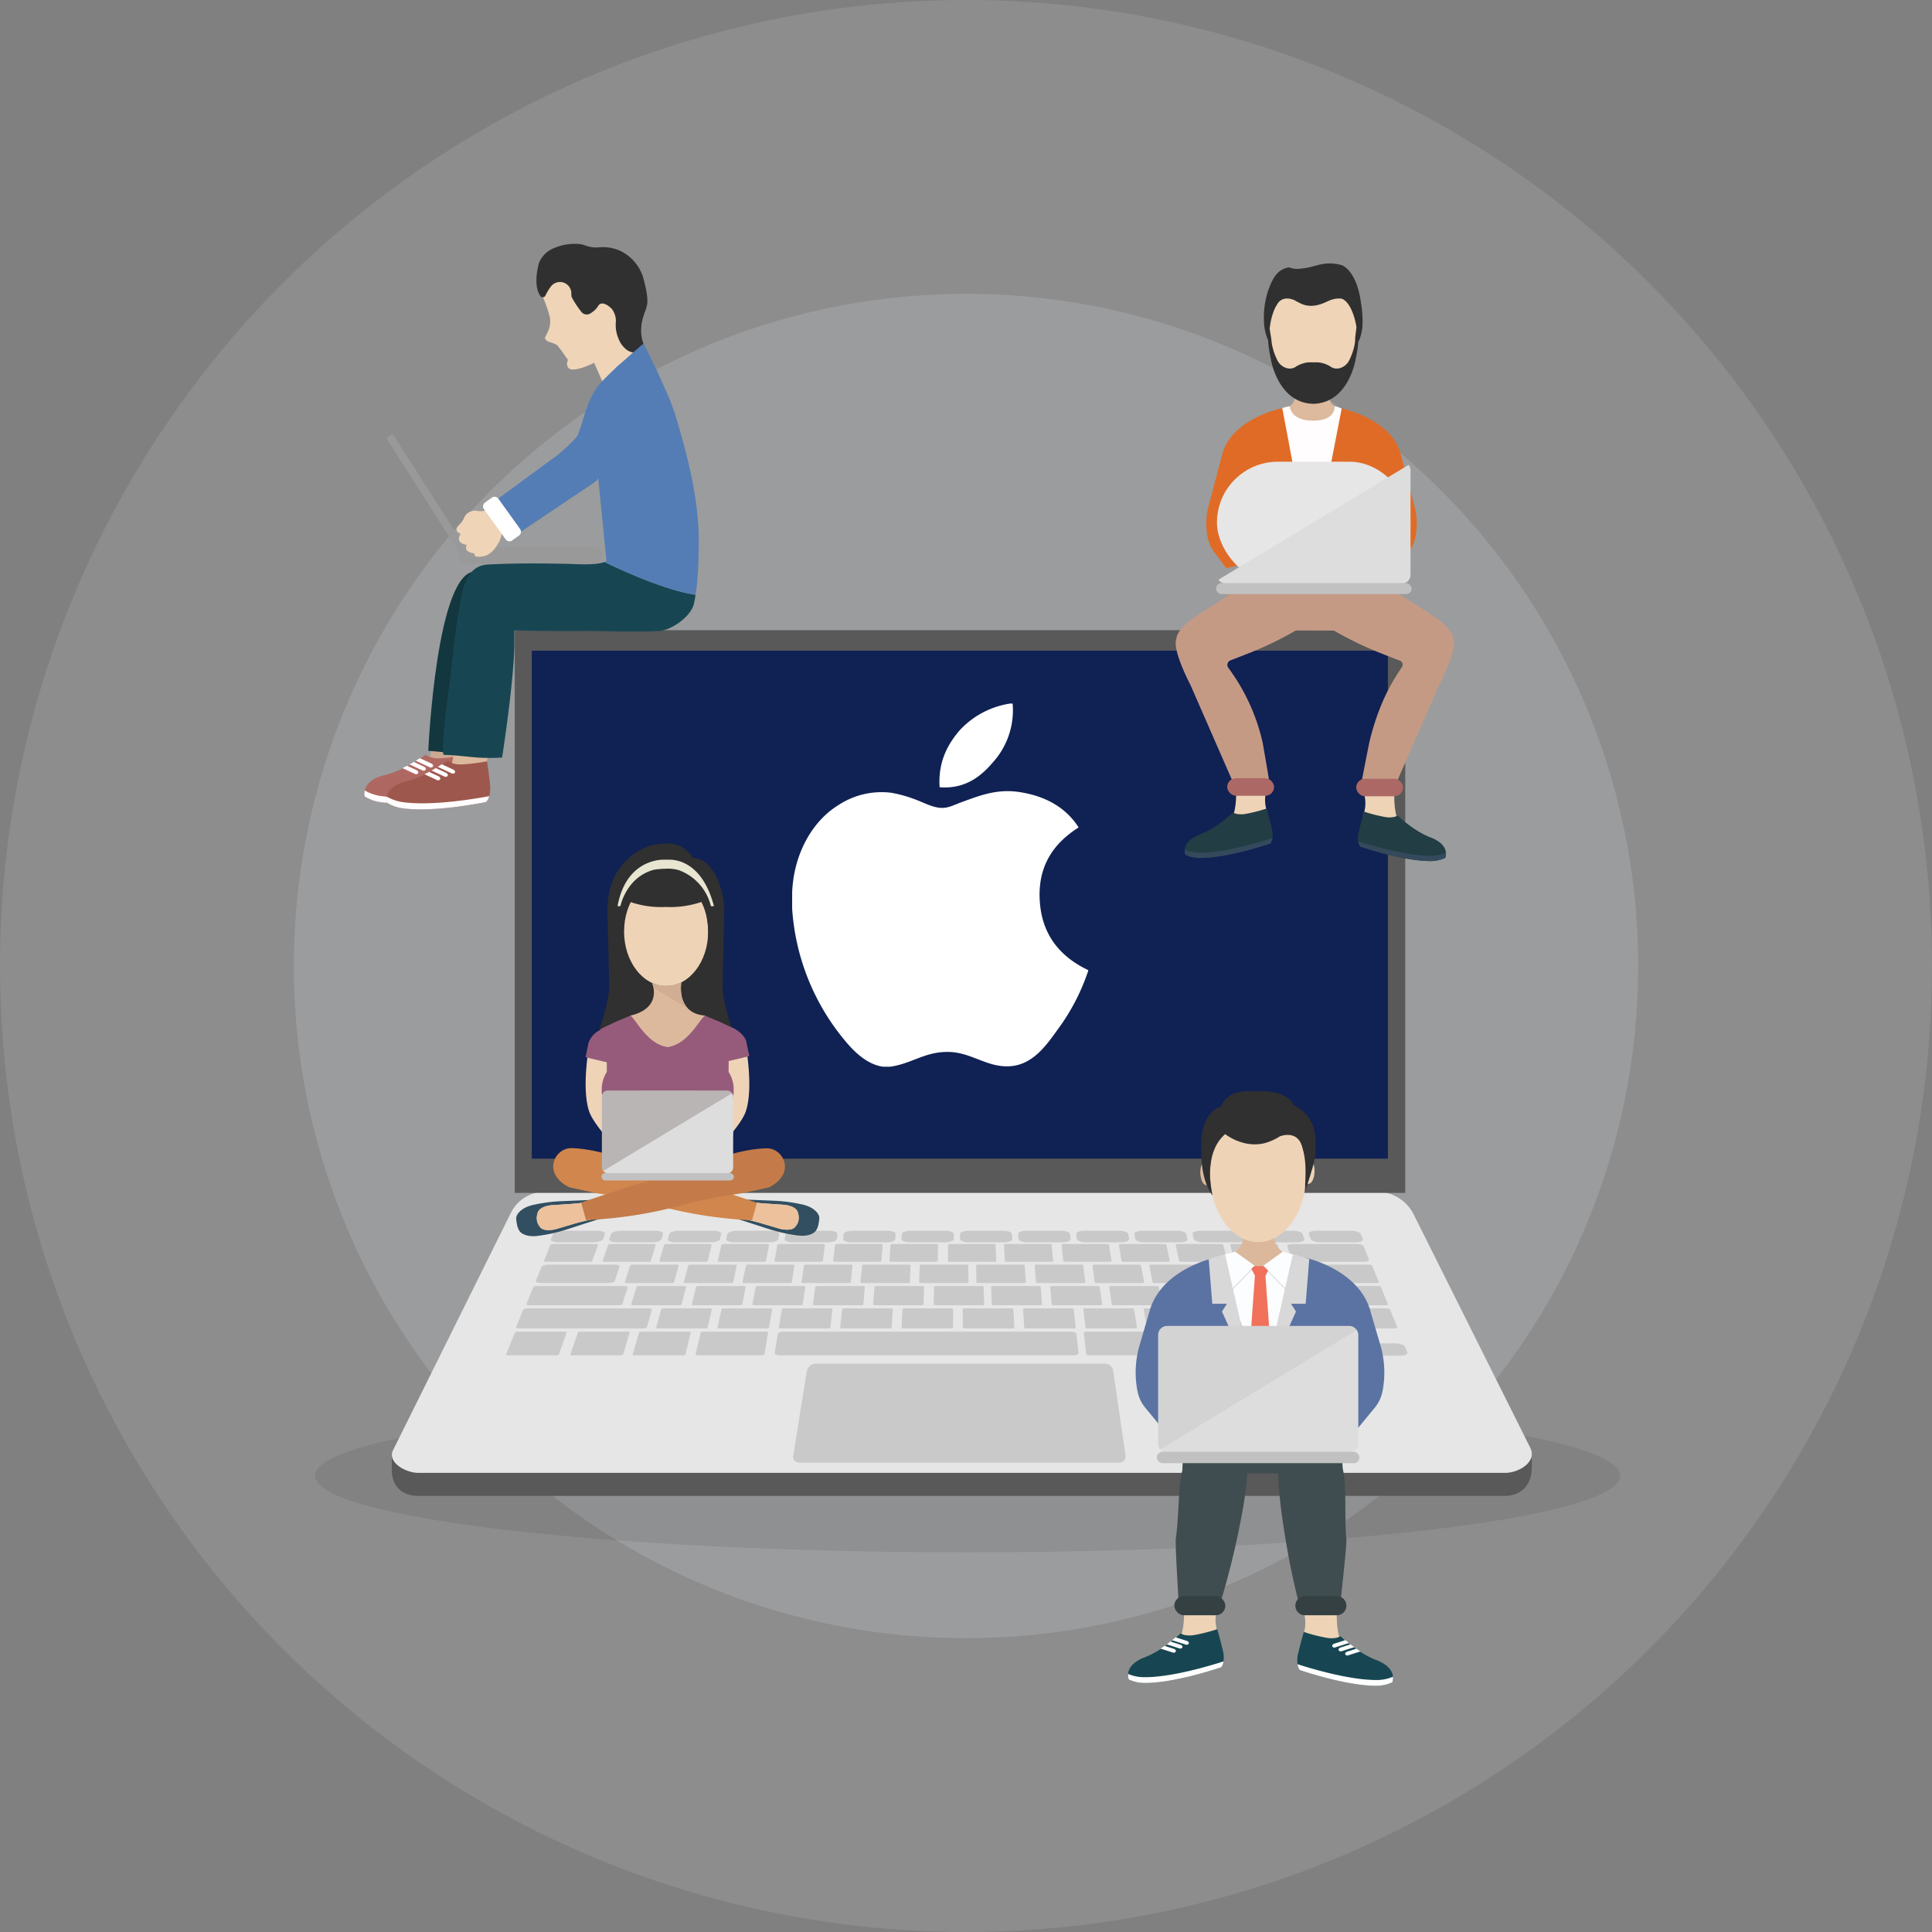 <svg xmlns="http://www.w3.org/2000/svg" width="539" height="539"><rect width="100%" height="100%" fill="#808080" stroke="none"/><defs><style>.cls-4{fill:#595959}.cls-5{fill:#e6e6e6}.cls-7{fill:#c9c9c9}.cls-8{fill:#efd4b7}.cls-9{fill:#303030}.cls-12{fill:#fffdfe}.cls-14{fill:#999}.cls-15{fill:#dbb89c}.cls-17{fill:#174652}.cls-18{fill:#547db5}.cls-19{fill:#fff}.cls-23{fill:#eed3b6}.cls-24{fill:#223d44}.cls-25{fill:#34495c}.cls-26{fill:#ab6865}.cls-27{fill:#ddd}.cls-28{fill:#c1c1c1}.cls-29{fill:#3f4d50}.cls-30{fill:#fcfdff}.cls-31{fill:#060606;opacity:.11}.cls-32{fill:#f1715b}.cls-34{fill:#d8d8d8}.cls-35{fill:#354042}.cls-38{fill:#324f61}.cls-39{fill:#ecc19c}.cls-40{fill:#eed3b7}.cls-41{fill:#dcb99d}</style></defs><g id="ILL_Win" transform="translate(-663.726 -864.252)"><circle id="Ellipse_1742" cx="187.529" cy="187.529" r="187.529" data-name="Ellipse 1742" transform="translate(745.698 946.223)" style="opacity:.204;fill:#d5d7db"/><circle id="Ellipse_1743" cx="269.5" cy="269.5" r="269.5" data-name="Ellipse 1743" transform="translate(663.726 864.252)" style="opacity:.152;fill:#d5d7db"/><g id="Layer_2" data-name="Layer 2" transform="translate(751.602 1254.551)"><ellipse id="Ellipse_1738" cx="182.062" cy="21.393" data-name="Ellipse 1738" rx="182.062" ry="21.393" style="opacity:.08"/></g><g id="Layer_3" data-name="Layer 3" transform="translate(765.392 932.251)"><path id="Path_30641" d="M1265.483 3579.677h-303.37c-3.369 0-6.926-1.7-7.287-6.646v-4.546l33.206-61.36a10.569 10.569 0 0 1 9.467-5.869h232.154c4.332 0 13.885 8.532 15.822 12.407l27.4 55.847v2.005c.062 5.817-3.698 8.162-7.392 8.162z" class="cls-4" data-name="Path 30641" transform="translate(-947.185 -3230.351)"/><path id="Path_30642" d="M1265.739 3518.762h-303.37c-3.369 0-8.914-2.954-6.831-6.586l32.751-65.967a10.569 10.569 0 0 1 9.467-5.869h232.154a11.435 11.435 0 0 1 10.229 6.323l32.42 64.874c2.272 4.137-3.125 7.225-6.82 7.225z" class="cls-5" data-name="Path 30642" transform="translate(-947.414 -3175.86)"/><path id="Rectangle_4934" d="M0 0h248.437v156.985H0z" class="cls-4" data-name="Rectangle 4934" transform="translate(41.944 107.814)"/><path id="Path_46582" d="M0 0h238.849v141.712H0z" data-name="Path 46582" transform="translate(46.693 113.536)" style="fill:#102154"/><path id="Path_30643" d="M2107.644 3922.682h-89.39a1.612 1.612 0 0 1-1.591-1.866l3.769-23.546a2.619 2.619 0 0 1 2.585-2.2h80.626a2.3 2.3 0 0 1 2.277 1.969l3.455 23.678a1.745 1.745 0 0 1-1.731 1.965z" class="cls-7" data-name="Path 30643" transform="translate(-1897.031 -3582.633)"/><g id="Group_2778" data-name="Group 2778" transform="translate(39.506 275.366)"><path id="Path_30644" d="M1387.382 3546.785h-9.7c-1.353 0-2.286-.4-2.086-.892l.591-1.452c.2-.485 1.441-.876 2.778-.876h9.587c1.337 0 2.282.392 2.11.876l-.515 1.452c-.174.492-1.412.892-2.765.892z" class="cls-7" data-name="Path 30644" transform="translate(-1363.068 -3543.565)"/><path id="Path_30645" d="M1542.115 3546.785h-9.7c-1.353 0-2.31-.4-2.138-.892l.506-1.452c.169-.485 1.389-.876 2.726-.876h9.587c1.337 0 2.3.392 2.161.876l-.43 1.452c-.145.492-1.36.892-2.712.892z" class="cls-7" data-name="Path 30645" transform="translate(-1501.443 -3543.565)"/><path id="Path_30646" d="M1696.838 3546.785h-9.7c-1.353 0-2.333-.4-2.191-.892l.42-1.452c.141-.485 1.338-.876 2.675-.876h9.587c1.337 0 2.328.392 2.213.876l-.344 1.452c-.116.492-1.307.892-2.66.892z" class="cls-7" data-name="Path 30646" transform="translate(-1639.809 -3543.565)"/><path id="Path_30647" d="M1851.552 3546.785h-9.7c-1.352 0-2.357-.4-2.243-.892l.335-1.452c.112-.485 1.286-.876 2.623-.876h9.587c1.337 0 2.351.392 2.265.876l-.259 1.452c-.088.492-1.26.892-2.608.892z" class="cls-7" data-name="Path 30647" transform="translate(-1778.165 -3543.565)"/><path id="Path_30648" d="M2006.255 3546.785h-9.7c-1.353 0-2.38-.4-2.3-.892l.25-1.452c.083-.485 1.235-.876 2.572-.876h9.587c1.337 0 2.374.392 2.316.876l-.173 1.452c-.055.492-1.199.892-2.552.892z" class="cls-7" data-name="Path 30648" transform="translate(-1916.511 -3543.565)"/><path id="Path_30649" d="M2160.949 3546.785h-9.7c-1.352 0-2.4-.4-2.348-.892l.164-1.452c.055-.485 1.183-.876 2.52-.876h9.586c1.337 0 2.4.392 2.368.876l-.088 1.452c-.028.492-1.151.892-2.502.892z" class="cls-7" data-name="Path 30649" transform="translate(-2054.849 -3543.565)"/><path id="Path_30650" d="M2315.635 3546.785h-9.7c-1.353 0-2.427-.4-2.4-.892l.079-1.452c.026-.485 1.132-.876 2.469-.876h9.587c1.337 0 2.42.392 2.419.876v1.452c-.004.492-1.101.892-2.454.892z" class="cls-7" data-name="Path 30650" transform="translate(-2193.177 -3543.565)"/><path id="Path_30651" d="M2470.253 3546.785h-9.7c-1.353 0-2.451-.4-2.453-.892l-.007-1.452c0-.485 1.079-.876 2.416-.876h9.587c1.337 0 2.443.392 2.471.876l.083 1.452c.03.492-1.044.892-2.397.892z" class="cls-7" data-name="Path 30651" transform="translate(-2331.438 -3543.565)"/><path id="Path_30652" d="M2624.195 3546.785h-9.7c-1.353 0-2.474-.4-2.506-.892l-.092-1.452c-.031-.485 1.028-.876 2.365-.876h9.587c1.337 0 2.466.392 2.522.876l.168 1.452c.061.492-.991.892-2.344.892z" class="cls-7" data-name="Path 30652" transform="translate(-2469.023 -3543.565)"/><path id="Path_30653" d="M2778.126 3546.785h-9.7c-1.352 0-2.5-.4-2.558-.892l-.177-1.452c-.059-.485.977-.876 2.314-.876h9.587c1.336 0 2.489.392 2.574.876l.254 1.452c.085.492-.941.892-2.294.892z" class="cls-7" data-name="Path 30653" transform="translate(-2606.596 -3543.565)"/><path id="Path_30654" d="M2932.048 3546.785h-9.7c-1.353 0-2.522-.4-2.611-.892l-.262-1.452c-.088-.485.925-.876 2.262-.876h9.586c1.337 0 2.513.392 2.626.876l.339 1.452c.112.492-.888.892-2.24.892z" class="cls-7" data-name="Path 30654" transform="translate(-2744.162 -3543.565)"/><path id="Path_30655" d="M3085.96 3546.785h-9.7c-1.353 0-2.545-.4-2.663-.892l-.349-1.452c-.117-.485.874-.876 2.21-.876h9.587c1.337 0 2.535.392 2.676.876l.425 1.452c.146.492-.833.892-2.186.892z" class="cls-7" data-name="Path 30655" transform="translate(-2881.716 -3543.565)"/><path id="Path_30656" d="M3239.864 3546.785h-9.7c-1.353 0-2.569-.4-2.715-.892l-.434-1.452c-.145-.485.822-.876 2.159-.876h9.587c1.337 0 2.559.392 2.729.876l.51 1.452c.173.492-.783.892-2.136.892z" class="cls-7" data-name="Path 30656" transform="translate(-3019.264 -3543.565)"/><path id="Path_30657" d="M3393.759 3546.785h-9.7c-1.353 0-2.592-.4-2.768-.892l-.52-1.452c-.173-.485.771-.876 2.107-.876h9.587c1.337 0 2.582.392 2.78.876l.6 1.452c.198.492-.734.892-2.086.892z" class="cls-7" data-name="Path 30657" transform="translate(-3156.8 -3543.565)"/><path id="Path_30658" d="M1370.045 3583.68h-12.377c-.308 0-.52-.093-.474-.208l1.835-4.528c.045-.111.327-.2.63-.2h12.161c.3 0 .516.09.476.2l-1.62 4.528c-.039.114-.323.208-.631.208z" class="cls-7" data-name="Path 30658" transform="translate(-1346.624 -3575.034)"/><path id="Path_30659" d="M1584.318 3638.249h-12.637c-.314 0-.539-.1-.5-.217l1.5-4.718c.037-.115.317-.209.626-.209h12.412c.309 0 .534.094.5.209l-1.281 4.718c-.023.12-.305.217-.62.217z" class="cls-7" data-name="Path 30659" transform="translate(-1538.048 -3623.663)"/><path id="Path_30660" d="M1601.513 3695.116h-12.907c-.322 0-.551-.1-.513-.226l1.507-4.92c.037-.12.323-.218.638-.218h12.673c.315 0 .546.1.515.218l-1.273 4.92c-.032.125-.319.226-.64.226z" class="cls-7" data-name="Path 30660" transform="translate(-1553.176 -3674.337)"/><path id="Path_30661" d="M1667.889 3754.43H1654.7c-.328 0-.565-.106-.53-.236l1.421-5.135c.035-.126.325-.228.647-.228h12.945c.322 0 .56.1.531.228l-1.176 5.135c-.03.13-.32.236-.649.236z" class="cls-7" data-name="Path 30661" transform="translate(-1612.286 -3727.185)"/><path id="Path_30662" d="M1271 3817.091h-13.442c-.357 0-.6-.117-.541-.263l2.471-6.1c.057-.139.386-.252.736-.252h13.155c.35 0 .593.113.543.252l-2.181 6.1c-.053.145-.385.263-.741.263z" class="cls-7" data-name="Path 30662" transform="translate(-1257.007 -3782.333)"/><path id="Path_30663" d="M1441.118 3817.091h-13.442c-.358 0-.606-.117-.556-.263l2.118-6.1c.048-.139.371-.252.721-.252h13.155c.35 0 .6.113.558.252l-1.827 6.1c-.045.145-.37.263-.727.263z" class="cls-7" data-name="Path 30663" transform="translate(-1409.176 -3782.333)"/><path id="Path_30664" d="M1606.1 3817.091h-13.442c-.357 0-.613-.117-.571-.263l1.775-6.1c.041-.139.357-.252.707-.252h13.155c.35 0 .606.113.572.252l-1.485 6.1c-.035.145-.354.263-.711.263z" class="cls-7" data-name="Path 30664" transform="translate(-1556.749 -3782.333)"/><path id="Path_30665" d="M1776.906 3817.091h-17.737c-.408 0-.708-.134-.668-.3l1.412-6.023c.037-.159.391-.288.791-.288h17.358c.4 0 .7.128.674.288l-1.038 6.023c-.03.165-.384.3-.792.3z" class="cls-7" data-name="Path 30665" transform="translate(-1705.614 -3782.333)"/><path id="Path_30666" d="M2804.728 3817.091h-17.737c-.408 0-.755-.134-.775-.3l-.711-6.023c-.019-.159.29-.288.689-.288h17.358c.4 0 .747.128.775.288l1.085 6.023c.03.165-.276.3-.684.3z" class="cls-7" data-name="Path 30666" transform="translate(-2624.323 -3782.333)"/><path id="Path_30667" d="M3009.9 3817.091h-13.252c-.355 0-.665-.117-.692-.261l-1.165-6.1c-.026-.138.234-.25.582-.25h12.969c.347 0 .656.112.688.25l1.451 6.1c.034.144-.227.261-.581.261z" class="cls-7" data-name="Path 30667" transform="translate(-2811.538 -3782.333)"/><path id="Path_30668" d="M2051.034 3817.091h-81.843c-.858 0-1.508-.282-1.451-.63l.877-5.375c.054-.335.78-.606 1.62-.606h80.095c.84 0 1.551.271 1.588.606l.6 5.375c.037.347-.627.63-1.486.63z" class="cls-7" data-name="Path 30668" transform="translate(-1892.79 -3782.333)"/><path id="Path_30669" d="M1830.207 3754.43h-13.189c-.328 0-.571-.106-.543-.236l1.13-5.135c.028-.126.311-.228.634-.228h12.945c.322 0 .566.1.545.228l-.885 5.135c-.024.13-.308.236-.637.236z" class="cls-7" data-name="Path 30669" transform="translate(-1757.476 -3727.185)"/><path id="Path_30670" d="M1992.524 3754.43h-13.189c-.328 0-.578-.106-.556-.236l.838-5.135c.021-.126.3-.228.621-.228h12.944c.323 0 .572.1.558.228l-.594 5.135c-.015.13-.294.236-.622.236z" class="cls-7" data-name="Path 30670" transform="translate(-1902.666 -3727.185)"/><path id="Path_30671" d="M2154.838 3754.43h-13.189c-.328 0-.583-.106-.569-.236l.547-5.135c.013-.126.286-.228.608-.228h12.945c.323 0 .578.1.571.228l-.3 5.135c-.012.13-.284.236-.613.236z" class="cls-7" data-name="Path 30671" transform="translate(-2047.853 -3727.185)"/><path id="Path_30672" d="M2317.148 3754.43h-13.189c-.328 0-.59-.106-.583-.236l.256-5.135c.006-.126.273-.228.6-.228h12.945c.323 0 .583.1.583.228l-.011 5.135c-.006.13-.272.236-.601.236z" class="cls-7" data-name="Path 30672" transform="translate(-2193.035 -3727.185)"/><path id="Path_30673" d="M2479.158 3754.43h-13.189c-.328 0-.6-.106-.6-.236l-.035-5.135c0-.126.26-.228.582-.228h12.945c.323 0 .589.1.6.228l.28 5.135c.006.13-.255.236-.583.236z" class="cls-7" data-name="Path 30673" transform="translate(-2337.918 -3727.185)"/><path id="Path_30674" d="M2638.993 3754.43H2625.8c-.328 0-.6-.106-.61-.236l-.326-5.135c-.008-.126.246-.228.569-.228h12.945c.323 0 .6.1.609.228l.571 5.135c.018.13-.237.236-.565.236z" class="cls-7" data-name="Path 30674" transform="translate(-2480.626 -3727.185)"/><path id="Path_30675" d="M2798.826 3754.43h-13.189c-.329 0-.607-.106-.623-.236l-.618-5.135c-.015-.126.234-.228.557-.228h12.947c.322 0 .6.1.622.228l.862 5.135c.016.13-.23.236-.558.236z" class="cls-7" data-name="Path 30675" transform="translate(-2623.33 -3727.185)"/><path id="Path_30676" d="M2958.656 3754.43h-13.189c-.329 0-.614-.106-.637-.236l-.909-5.135c-.022-.126.221-.228.543-.228h12.945c.323 0 .607.1.635.228l1.154 5.135c.03.13-.213.236-.542.236z" class="cls-7" data-name="Path 30676" transform="translate(-2766.034 -3727.185)"/><path id="Path_30677" d="M3176.066 3844.935h-10.279c-1.307 0-2.473-.431-2.6-.959l-.379-1.541c-.128-.522.815-.945 2.108-.945h10.165c1.292 0 2.464.422 2.618.945l.454 1.541c.153.524-.779.959-2.087.959z" class="cls-7" data-name="Path 30677" transform="translate(-2961.827 -3810.074)"/><path id="Path_30678" d="M3341.839 3844.935h-10.279c-1.307 0-2.5-.431-2.657-.959l-.467-1.541c-.158-.522.762-.945 2.054-.945h10.165c1.292 0 2.489.422 2.672.945l.542 1.541c.185.524-.723.959-2.03.959z" class="cls-7" data-name="Path 30678" transform="translate(-3109.986 -3810.074)"/><path id="Path_30679" d="M3330.767 3809.091h-10.151c-1.291 0-2.464-.42-2.62-.936l-.456-1.5c-.154-.509.756-.921 2.033-.921h10.039c1.277 0 2.456.412 2.635.921l.528 1.5c.181.516-.718.936-2.008.936z" class="cls-7" data-name="Path 30679" transform="translate(-3100.239 -3778.086)"/><path id="Path_30680" d="M3507.6 3844.935h-10.279c-1.307 0-2.521-.431-2.711-.959l-.555-1.541c-.187-.522.708-.945 2-.945h10.165c1.292 0 2.513.422 2.726.945l.629 1.541c.218.524-.665.959-1.975.959z" class="cls-7" data-name="Path 30680" transform="translate(-3258.136 -3810.074)"/><path id="Path_30681" d="M1761.832 3695.116h-12.907c-.322 0-.557-.1-.526-.226l1.225-4.92c.03-.12.31-.218.626-.218h12.672c.316 0 .552.1.528.218l-.991 4.92c-.025.125-.306.226-.627.226z" class="cls-7" data-name="Path 30681" transform="translate(-1696.579 -3674.337)"/><path id="Path_30682" d="M1922.148 3695.116h-12.907c-.322 0-.562-.1-.539-.226l.944-4.92c.023-.12.3-.218.613-.218h12.673c.315 0 .557.1.54.218l-.71 4.92c-.017.125-.293.226-.614.226z" class="cls-7" data-name="Path 30682" transform="translate(-1839.979 -3674.337)"/><path id="Path_30683" d="M2082.461 3695.116h-12.907c-.321 0-.568-.1-.552-.226l.662-4.92c.017-.12.286-.218.6-.218h12.673c.316 0 .563.1.553.218l-.428 4.92c-.01.125-.279.226-.601.226z" class="cls-7" data-name="Path 30683" transform="translate(-1983.376 -3674.337)"/><path id="Path_30684" d="M2241.792 3695.116h-12.907c-.321 0-.574-.1-.564-.226l.382-4.92c.01-.12.273-.218.589-.218h12.673c.316 0 .569.1.565.218l-.148 4.92c-.005.125-.268.226-.59.226z" class="cls-7" data-name="Path 30684" transform="translate(-2125.895 -3674.337)"/><path id="Path_30685" d="M2402.1 3695.116h-12.907c-.321 0-.58-.1-.577-.226l.1-4.92c0-.12.26-.218.576-.218h12.672c.316 0 .574.1.577.218l.134 4.92c.004.125-.253.226-.575.226z" class="cls-7" data-name="Path 30685" transform="translate(-2269.287 -3674.337)"/><path id="Path_30686" d="M2554.112 3695.116h-12.907c-.321 0-.585-.1-.59-.226l-.169-4.92c0-.12.248-.218.564-.218h12.673c.315 0 .579.1.589.218l.4 4.92c.014.125-.238.226-.56.226z" class="cls-7" data-name="Path 30686" transform="translate(-2405.107 -3674.337)"/><path id="Path_30687" d="M2710.579 3695.116h-12.907c-.321 0-.591-.1-.6-.226l-.448-4.92c-.011-.12.236-.218.551-.218h12.673c.315 0 .585.1.6.218l.682 4.92c.017.125-.23.226-.551.226z" class="cls-7" data-name="Path 30687" transform="translate(-2544.812 -3674.337)"/><path id="Path_30688" d="M2867.042 3695.116h-12.907c-.321 0-.6-.1-.615-.226l-.727-4.92c-.018-.12.224-.218.54-.218h12.673c.315 0 .59.1.614.218l.961 4.92c.019.125-.217.226-.539.226z" class="cls-7" data-name="Path 30688" transform="translate(-2684.515 -3674.337)"/><path id="Path_30689" d="M3022.539 3695.116h-12.907c-.322 0-.6-.1-.628-.226l-1-4.92c-.025-.12.211-.218.526-.218h12.67c.315 0 .6.1.626.218l1.238 4.92c.036.125-.203.226-.525.226z" class="cls-7" data-name="Path 30689" transform="translate(-2823.354 -3674.337)"/><path id="Path_30690" d="M3178.033 3695.116h-12.907c-.321 0-.608-.1-.641-.226l-1.281-4.92c-.031-.12.2-.218.515-.218h12.673c.316 0 .6.1.639.218l1.515 4.92c.038.125-.191.226-.513.226z" class="cls-7" data-name="Path 30690" transform="translate(-2962.191 -3674.337)"/><path id="Path_30691" d="M3116.922 3754.43h-13.189c-.328 0-.619-.106-.65-.236l-1.2-5.135c-.029-.126.208-.228.531-.228h12.945c.322 0 .612.1.647.228l1.442 5.135c.039.13-.198.236-.526.236z" class="cls-7" data-name="Path 30691" transform="translate(-2907.339 -3727.185)"/><path id="Path_30692" d="M3351.759 3695.116h-24.923c-.441 0-.843-.139-.9-.31l-1.516-4.755c-.053-.165.255-.3.689-.3h24.47c.433 0 .839.134.906.3l1.943 4.755c.072.171-.228.31-.669.31z" class="cls-7" data-name="Path 30692" transform="translate(-3106.406 -3674.337)"/><path id="Path_30693" d="M3296.8 3754.43h-34.152c-.52 0-.99-.167-1.049-.374l-1.408-4.865c-.058-.2.309-.361.82-.361h33.519c.51 0 .99.161 1.071.361l1.988 4.865c.087.206-.267.374-.789.374z" class="cls-7" data-name="Path 30693" transform="translate(-3048.95 -3727.185)"/><path id="Path_30694" d="M1336.791 3695.116H1311.6c-.444 0-.747-.139-.677-.311l1.926-4.752c.067-.166.475-.3.911-.3h24.733c.435 0 .746.135.694.3l-1.5 4.752c-.049.172-.453.311-.896.311z" class="cls-7" data-name="Path 30694" transform="translate(-1305.229 -3674.337)"/><path id="Path_30695" d="M1319.075 3754.43h-34.649c-.524 0-.88-.168-.8-.376l1.975-4.86c.081-.2.564-.363 1.078-.363h34.007c.514 0 .884.163.827.363l-1.387 4.86c-.055.207-.526.376-1.051.376z" class="cls-7" data-name="Path 30695" transform="translate(-1280.812 -3727.185)"/><path id="Path_30696" d="M1740.479 3638.249h-12.636c-.315 0-.544-.1-.513-.217l1.236-4.718c.031-.115.306-.209.615-.209h12.412c.309 0 .539.094.515.209l-1.012 4.718c-.027.12-.303.217-.617.217z" class="cls-7" data-name="Path 30696" transform="translate(-1677.73 -3623.663)"/><path id="Path_30697" d="M1895.677 3638.249h-12.636c-.315 0-.55-.1-.525-.217l.969-4.718c.024-.115.294-.209.6-.209h12.415c.309 0 .545.094.526.209l-.745 4.718c-.019.12-.289.217-.604.217z" class="cls-7" data-name="Path 30697" transform="translate(-1816.553 -3623.663)"/><path id="Path_30698" d="M2051.834 3638.249H2039.2c-.314 0-.555-.1-.537-.217l.7-4.718c.017-.115.282-.209.59-.209h12.412c.309 0 .55.094.538.209l-.476 4.718c-.013.12-.278.217-.593.217z" class="cls-7" data-name="Path 30698" transform="translate(-1956.233 -3623.663)"/><path id="Path_30699" d="M2207.99 3638.249h-12.636c-.315 0-.561-.1-.55-.217l.432-4.718c.01-.115.27-.209.579-.209h12.412c.309 0 .555.094.55.209l-.207 4.718c-.006.12-.27.217-.58.217z" class="cls-7" data-name="Path 30699" transform="translate(-2095.911 -3623.663)"/><path id="Path_30700" d="M2363.181 3638.249h-12.636c-.315 0-.567-.1-.562-.217l.165-4.718c0-.115.258-.209.567-.209h12.411c.31 0 .561.094.563.209l.06 4.718c.001.12-.249.217-.568.217z" class="cls-7" data-name="Path 30700" transform="translate(-2234.728 -3623.663)"/><path id="Path_30701" d="M2514.039 3638.249H2501.4c-.315 0-.572-.1-.574-.217l-.1-4.718c0-.115.246-.209.555-.209h12.419c.309 0 .566.094.574.209l.321 4.718c.005.12-.242.217-.556.217z" class="cls-7" data-name="Path 30701" transform="translate(-2369.58 -3623.663)"/><path id="Path_30702" d="M2669.17 3638.249h-12.637c-.314 0-.577-.1-.586-.217l-.366-4.718c-.009-.115.234-.209.543-.209h12.412c.309 0 .571.094.586.209l.591 4.718c.014.12-.229.217-.543.217z" class="cls-7" data-name="Path 30702" transform="translate(-2508.1 -3623.663)"/><path id="Path_30703" d="M2822.405 3638.249h-12.636c-.315 0-.583-.1-.6-.217l-.634-4.718c-.016-.115.223-.209.531-.209h12.412c.31 0 .577.094.6.209l.859 4.718c.021.12-.217.217-.532.217z" class="cls-7" data-name="Path 30703" transform="translate(-2644.926 -3623.663)"/><path id="Path_30704" d="M2973.117 3638.249h-12.637c-.315 0-.588-.1-.611-.217l-.9-4.718c-.022-.115.211-.209.52-.209h12.411c.309 0 .582.094.609.209l1.122 4.718c.032.12-.2.217-.514.217z" class="cls-7" data-name="Path 30704" transform="translate(-2779.497 -3623.663)"/><path id="Path_30705" d="M3130.133 3638.249H3117.5c-.314 0-.594-.1-.624-.217l-1.171-4.718c-.028-.115.2-.209.508-.209h12.411c.309 0 .588.094.622.209l1.4 4.718c.028.12-.199.217-.513.217z" class="cls-7" data-name="Path 30705" transform="translate(-2919.698 -3623.663)"/><path id="Path_30706" d="M3280.208 3638.249h-12.636c-.315 0-.6-.1-.635-.217l-1.434-4.718c-.035-.115.187-.209.5-.209h12.412c.309 0 .593.094.633.209l1.658 4.718c.038.12-.183.217-.498.217z" class="cls-7" data-name="Path 30706" transform="translate(-3053.701 -3623.663)"/><path id="Path_30707" d="M3434.7 3638.249h-12.636c-.315 0-.6-.1-.648-.217l-1.7-4.718c-.042-.115.175-.209.484-.209h12.412c.309 0 .6.094.645.209l1.928 4.718c.042.12-.173.217-.485.217z" class="cls-7" data-name="Path 30707" transform="translate(-3191.646 -3623.663)"/><path id="Path_30708" d="M1525.2 3583.68h-12.377c-.308 0-.526-.093-.486-.208l1.574-4.528c.038-.111.315-.2.618-.2h12.162c.3 0 .521.09.488.2l-1.358 4.528c-.035.114-.313.208-.621.208z" class="cls-7" data-name="Path 30708" transform="translate(-1485.408 -3575.034)"/><path id="Path_30709" d="M1675.652 3583.68h-12.377c-.308 0-.531-.093-.5-.208l1.32-4.528c.032-.111.3-.2.607-.2h12.161c.3 0 .527.09.5.2l-1.1 4.528c-.03.114-.303.208-.611.208z" class="cls-7" data-name="Path 30709" transform="translate(-1619.985 -3575.034)"/><path id="Path_30710" d="M1829.862 3583.68h-12.377c-.308 0-.536-.093-.51-.208l1.061-4.528c.026-.111.292-.2.6-.2h12.161c.3 0 .532.09.511.2l-.845 4.528c-.026.114-.293.208-.601.208z" class="cls-7" data-name="Path 30710" transform="translate(-1757.924 -3575.034)"/><path id="Path_30711" d="M1980.229 3583.68h-12.377c-.308 0-.541-.093-.521-.208l.806-4.528c.02-.111.281-.2.584-.2h12.161c.3 0 .537.09.522.2l-.591 4.528c-.013.114-.275.208-.584.208z" class="cls-7" data-name="Path 30711" transform="translate(-1892.426 -3575.034)"/><path id="Path_30712" d="M2135.3 3583.68h-12.38c-.308 0-.547-.093-.533-.208l.545-4.528c.014-.111.27-.2.573-.2h12.162c.3 0 .542.09.533.2l-.33 4.528c-.007.114-.264.208-.57.208z" class="cls-7" data-name="Path 30712" transform="translate(-2031.132 -3575.034)"/><path id="Path_30713" d="M2284.33 3583.68h-12.377c-.308 0-.552-.093-.545-.208l.294-4.528c.007-.111.258-.2.561-.2h12.162c.3 0 .547.09.545.2l-.078 4.528c-.002.114-.254.208-.562.208z" class="cls-7" data-name="Path 30713" transform="translate(-2164.438 -3575.034)"/><path id="Path_30714" d="M2439.159 3583.68h-12.377c-.308 0-.557-.093-.557-.208l.034-4.528c0-.111.247-.2.55-.2h12.162c.3 0 .552.09.556.2l.183 4.528c.004.114-.243.208-.551.208z" class="cls-7" data-name="Path 30714" transform="translate(-2302.93 -3575.034)"/><path id="Path_30715" d="M2587.729 3583.68h-12.377c-.308 0-.562-.093-.568-.208l-.22-4.528c0-.111.236-.2.539-.2h12.162c.3 0 .557.09.567.2l.436 4.528c.01.114-.231.208-.539.208z" class="cls-7" data-name="Path 30715" transform="translate(-2435.625 -3575.034)"/><path id="Path_30716" d="M2740.031 3583.68h-12.377c-.308 0-.568-.093-.58-.208l-.481-4.528c-.012-.111.225-.2.527-.2h12.161c.3 0 .563.09.579.2l.7 4.528c.014.114-.222.208-.529.208z" class="cls-7" data-name="Path 30716" transform="translate(-2571.623 -3575.034)"/><path id="Path_30717" d="M2892.021 3583.68h-12.377c-.308 0-.573-.093-.592-.208l-.741-4.528c-.018-.111.213-.2.516-.2h12.161c.3 0 .567.09.591.2l.956 4.528c.024.114-.206.208-.514.208z" class="cls-7" data-name="Path 30717" transform="translate(-2707.342 -3575.034)"/><path id="Path_30718" d="M3042.465 3583.68h-12.377c-.308 0-.579-.093-.6-.208l-1-4.528c-.025-.111.2-.2.5-.2h12.162c.3 0 .573.09.6.2l1.213 4.528c.037.114-.19.208-.498.208z" class="cls-7" data-name="Path 30718" transform="translate(-2841.68 -3575.034)"/><path id="Path_30719" d="M3187.038 3583.68h-12.377c-.308 0-.584-.093-.615-.208l-1.245-4.528c-.031-.111.19-.2.493-.2h12.162c.3 0 .577.09.613.2l1.461 4.528c.036.114-.184.208-.492.208z" class="cls-7" data-name="Path 30719" transform="translate(-2970.776 -3575.034)"/><path id="Path_30720" d="M3345.24 3583.68h-18.512c-.856 0-1.635-.258-1.741-.576l-1.261-3.8c-.1-.308.5-.558 1.338-.558h18.19c.841 0 1.625.25 1.751.558l1.551 3.8c.129.317-.456.576-1.316.576z" class="cls-7" data-name="Path 30720" transform="translate(-3105.778 -3575.034)"/><path id="Path_30721" d="M1356.006 3638.249h-18.9c-.874 0-1.474-.269-1.339-.6l1.606-3.961c.13-.322.932-.582 1.79-.582h18.564c.859 0 1.469.26 1.363.582l-1.3 3.961c-.112.331-.909.6-1.784.6z" class="cls-7" data-name="Path 30721" transform="translate(-1327.445 -3623.663)"/></g><path id="Path_30722" d="M1353.509 966.024a19.2 19.2 0 0 0 .907-1.925 6.155 6.155 0 0 0 .247-4.015 32.055 32.055 0 0 0-1.826-5.151 18.258 18.258 0 0 1 .662-8.189s9-11.208 19.712-2.5c0 0 10.414 8.183 2.337 20.963l-.9.907 5.184-.465 1.634 3.74-11.256 10.855-3.062-7.01s-6.025 3.071-7.229 1.355a1.715 1.715 0 0 1-.134-1.888s-.015-.2-.05-.515a6.705 6.705 0 0 1-.69-.849 29.071 29.071 0 0 0-2.257-3.041 5.987 5.987 0 0 0-1.853-.76c-.735-.217-1.802-.836-1.426-1.512z" class="cls-8" data-name="Path 30722" transform="translate(-1303.051 -940.017)"/><path id="Path_30723" d="M1339.924 946.734a.808.808 0 0 1-1.388.109c-.589-.843-1.92-3.316-.42-9.16a7.428 7.428 0 0 1 4.124-4.173 14.747 14.747 0 0 1 7.427-1.144 7.315 7.315 0 0 1 1.565.432 8.8 8.8 0 0 0 3.819.443 11.8 11.8 0 0 1 5.554.9 12.286 12.286 0 0 1 6.424 6.967s2.037 6.408 1.124 8.713a.6.6 0 0 0-.043.182c-.056.933-3.1 5.964-.279 11.322.092.176-.073.389-.236.5a4.24 4.24 0 0 1-4.945.042 6.987 6.987 0 0 1-2.353-3.228 9.375 9.375 0 0 1-.721-4.361 5.458 5.458 0 0 0-1.144-3.876.497.497 0 0 0-.038-.042c-.254-.258-2.765-2.726-3.877-.539a.559.559 0 0 1-.043.071 6.537 6.537 0 0 1-2.2 1.912 1.908 1.908 0 0 1-2.394-.66 26.818 26.818 0 0 1-2.651-4.08 8.205 8.205 0 0 1-.062-1.154 3.178 3.178 0 0 0-5.692-1.739 15.647 15.647 0 0 0-1.551 2.563z" class="cls-9" data-name="Path 30723" transform="translate(-1289.441 -932.252)"/><path id="Path_30724" d="M1044.349 2241.14s-.444 6.149-2.26 9.173l11.323.3s-1.335-3.545 1.048-8.19z" data-name="Path 30724" transform="translate(-1025.246 -2103.116)" style="fill:#cca992"/><path id="Path_30725" d="M901.321 2284.989a4.441 4.441 0 0 1-1.869-.811c-.372.271-.826.588-1.341.933a.509.509 0 0 1-.069.047 46.14 46.14 0 0 1-1.135.731c-.014.01-.027.014-.041.025-.153.1-.311.193-.476.294a.983.983 0 0 0-.1.061c-.351.212-.721.427-1.1.635l-.245.134c-.143.08-.293.158-.442.237-.109.06-.218.119-.333.177-.311.162-.631.329-.959.475-.156.084-.324.16-.485.236a26.471 26.471 0 0 1-4 1.506c-.242.071-.484.143-.737.2-4.851 1.187-5.589 3.715-5.614 5.052a3.137 3.137 0 0 0 .1.892 10.972 10.972 0 0 0 4.187 1.562c8.93 1.331 23.513-1.714 23.513-1.714s1.153-1.068 1.164-3.862v-.4c0-.189-.624-5.559-.934-7.1a47.917 47.917 0 0 1-6.514.841c-.3.024-.582.034-.833.035-.169 0-.332 0-.481-.008a4.989 4.989 0 0 1-.791-.089h-.024l-.092-.013a.053.053 0 0 0-.03-.011z" data-name="Path 30725" transform="translate(-882.367 -2141.616)" style="fill:#af6861"/><path id="Path_30726" d="M886.71 2379.189a12.131 12.131 0 0 1-4.249-1.522 4.1 4.1 0 0 0-.093.783 3.124 3.124 0 0 0 .1.892 11.07 11.07 0 0 0 4.2 1.565c8.927 1.327 23.513-1.718 23.513-1.718a3.842 3.842 0 0 0 .858-1.637c-3.792.717-16.216 2.848-24.329 1.637z" class="cls-12" data-name="Path 30726" transform="translate(-882.367 -2225.144)"/><path id="Path_30727" d="M1022.948 2295.542a.7.7 0 0 1-.943.188l-3.859-1.79c.407-.254.787-.5 1.135-.731l3.2 1.487c.388.182.603.558.467.846z" class="cls-12" data-name="Path 30727" transform="translate(-1003.828 -2149.695)"/><path id="Path_30728" d="M1006.32 2305.329a.692.692 0 0 1-.943.195l-3.559-1.659c.381-.208.752-.424 1.1-.635a.971.971 0 0 1 .1-.061l2.83 1.322c.399.181.608.557.472.838z" class="cls-12" data-name="Path 30728" transform="translate(-989.222 -2158.603)"/><path id="Path_30729" d="M987.421 2315.347a.691.691 0 0 1-.944.2l-3.435-1.6c.329-.146.648-.313.959-.475.116-.058.224-.117.333-.177l2.632 1.223c.388.173.596.548.455.829z" class="cls-12" data-name="Path 30729" transform="translate(-972.426 -2167.655)"/><path id="Path_30730" d="m1056.417 1849.767-5.058-.455s2.274-50.985 13.414-50.019c7.5.65.568 23.767.568 23.767z" data-name="Path 30730" transform="translate(-1033.539 -1707.851)" style="fill:#12373f"/><rect id="Rectangle_4936" width="40.256" height="4.75" class="cls-14" data-name="Rectangle 4936" rx="2.375" transform="rotate(180 33.214 44.628)"/><path id="Path_30731" d="m944.633 1438.152 20.878 32.741a.712.712 0 0 1-.218.983l-.612.39a.712.712 0 0 1-.983-.218l-20.878-32.741a.712.712 0 0 1 .218-.984l.612-.39a.712.712 0 0 1 .983.219z" class="cls-14" data-name="Path 30731" transform="translate(-936.345 -1384.51)"/><path id="Path_30732" d="M1102.563 2257.311s-.444 6.149-2.26 9.173l11.323.3s-1.335-3.546 1.048-8.19z" class="cls-15" data-name="Path 30732" transform="translate(-1077.322 -2117.582)"/><path id="Path_30733" d="M959.535 2301.16a4.442 4.442 0 0 1-1.87-.81c-.372.271-.826.588-1.34.933a.544.544 0 0 1-.069.047 46.14 46.14 0 0 1-1.135.731c-.014.01-.027.015-.041.025-.153.1-.311.193-.476.294a.951.951 0 0 0-.1.061c-.351.212-.721.428-1.1.636l-.245.134c-.143.08-.293.158-.442.237-.109.06-.218.119-.333.177-.312.162-.631.329-.96.475-.156.084-.324.16-.485.237a26.486 26.486 0 0 1-4 1.506c-.242.072-.484.142-.737.2-4.851 1.187-5.589 3.715-5.614 5.052a3.13 3.13 0 0 0 .1.892 10.971 10.971 0 0 0 4.187 1.563c8.93 1.331 23.513-1.714 23.513-1.714s1.153-1.068 1.164-3.862v-.4c0-.188-.624-5.559-.933-7.1a47.978 47.978 0 0 1-6.514.84c-.3.024-.582.034-.833.035-.169 0-.332 0-.482-.008a5.1 5.1 0 0 1-.79-.089h-.024l-.092-.014a.051.051 0 0 0-.03-.011z" data-name="Path 30733" transform="translate(-934.443 -2156.083)" style="fill:#9d574c"/><path id="Path_30734" d="M944.924 2395.36a12.127 12.127 0 0 1-4.249-1.521 4.1 4.1 0 0 0-.093.782 3.13 3.13 0 0 0 .1.892 11.073 11.073 0 0 0 4.2 1.565c8.927 1.327 23.513-1.718 23.513-1.718a3.843 3.843 0 0 0 .858-1.637c-3.792.716-16.216 2.844-24.329 1.637z" class="cls-12" data-name="Path 30734" transform="translate(-934.442 -2239.609)"/><path id="Path_30735" d="M1081.162 2311.712a.7.7 0 0 1-.943.188l-3.859-1.79c.407-.255.787-.5 1.134-.731l3.2 1.487c.389.182.606.558.468.846z" class="cls-12" data-name="Path 30735" transform="translate(-1055.903 -2164.16)"/><path id="Path_30736" d="M1064.533 2321.5a.693.693 0 0 1-.944.2l-3.559-1.659c.382-.208.752-.423 1.1-.635a1.029 1.029 0 0 1 .1-.061l2.83 1.322c.4.175.609.551.473.833z" class="cls-12" data-name="Path 30736" transform="translate(-1041.296 -2173.068)"/><path id="Path_30737" d="M1045.635 2331.517a.69.69 0 0 1-.944.2l-3.435-1.6c.329-.146.648-.313.959-.475.116-.058.224-.117.333-.177l2.632 1.223c.388.173.596.548.455.829z" class="cls-12" data-name="Path 30737" transform="translate(-1024.501 -2182.119)"/><path id="Path_30738" d="M1094.623 1786.911c.951-6.309 2.291-11.752 8.084-12.021 8.26-.383 13.294-.326 22.508-.17.911.015 7.4.512 9.839-.528 13.455 6.461 21.31 8.537 25.428 9.165a38.72 38.72 0 0 1-.481 2.531c-.784 3.446-6.119 7.343-9.726 7.556-6.143.363-13.936 0-20.032 0-7.154.032-16.061 0-20.327-.17v3.472c.015 9.619-3.241 31.01-3.415 32.007-7.8.426-9.762-.575-16.214-.746-1.038-.027.91-15.257 1.023-16.029 1.252-8.526 1.649-16.256 3.313-25.067z" class="cls-17" data-name="Path 30738" transform="translate(-1068.091 -1685.409)"/><path id="Path_30739" d="M1433.209 1208.04c.624-.757.624-.757 4.779-4.795 3.134-2.725 5.081-4.5 7.43-6.468 2.188 3.95 1.581 3.059 3.55 6.993 3.714 8.259 4.4 9.464 6.309 16.029 3.234 11.153 5.819 22.18 5.6 33.791-.048 2.494-.108 5.2-.3 7.9a61.706 61.706 0 0 1-.587 5.342c-4.118-.629-11.974-2.7-25.428-9.165a2.3 2.3 0 0 0 .563-.325l-2.813-28.221c-.842 1.062-1.944 2.326-3.107 3.643l-4.406-6.19c4.044-5.363 3.587-12.679 8.41-18.534z" class="cls-18" data-name="Path 30739" transform="translate(-1367.601 -1168.882)"/><g id="Group_2779" data-name="Group 2779" transform="translate(25.713 70.964)"><path id="Path_30740" d="m1217.187 1609.592-3.033 3.105-4.3-4.124 3.195-3.369z" class="cls-8" data-name="Path 30740" transform="translate(-1201.036 -1605.205)"/><path id="Path_30741" d="m1135.684 1630.885 3.665 4.664s-.662 4.37-1.632 5.393c0 0-1.595 3.234-4.329 3.519 0 0-2.507.487-2.2-.85 0 0-3.242-.238-2.115-2.408 0 0-3.494-.278-1.705-3.073 0 0-2.455-.738-.237-2.659a6.274 6.274 0 0 0 1.293-2.106 3.381 3.381 0 0 1 3.359-1.652 4.725 4.725 0 0 0 3.901-.828z" class="cls-8" data-name="Path 30741" transform="translate(-1126.202 -1628.177)"/></g><path id="Path_30742" d="m1211.629 1417.662 19.547-14.363s4.633-3.9 5.938-6.113c2.453-4.166 1.9-2.833 1.946-3.933l6.437 3.5c-.351 2.881-.759 5.976-.866 8.229-.2 4.194-4.268 6.727-4.268 6.727l-22.518 15.088z" class="cls-18" data-name="Path 30742" transform="translate(-1176.908 -1344.64)"/><path id="Path_30743" d="m1200.516 1602.215 6.064 8.451a1.309 1.309 0 0 1-.3 1.821l-1.91 1.37a1.308 1.308 0 0 1-1.821-.3l-6.064-8.451a1.309 1.309 0 0 1 .3-1.821l1.91-1.371a1.309 1.309 0 0 1 1.821.301z" class="cls-19" data-name="Path 30743" transform="translate(-1163.144 -1531.081)"/><path id="Path_30744" d="M3106.184 1829.391a4.13 4.13 0 0 0-.681-1.889l.041-.085-.186-.142a16.234 16.234 0 0 0-4.758-4.275 64.651 64.651 0 0 0-5.567-3.556c-3.746-2.668-12.362-7.6-12.362-7.6h-31.429s-7.436 4.929-11.181 7.6a64.632 64.632 0 0 0-5.561 3.556 16.233 16.233 0 0 0-4.754 4.277l-.185.142.041.085a4.122 4.122 0 0 0-.681 1.889c-1.177 3.115 3.946 12.808 3.946 12.808l13.518 30.913c8.2 1.246 8.791-1.854 8.791-1.854-.208-1.766-2.168-12.97-2.168-12.97a55.547 55.547 0 0 0-9.593-20.9 1.376 1.376 0 0 1 .64-2.082c1.6-.6 3.282-1.252 4.926-1.917a95.927 95.927 0 0 0 13.313-6.42l10.572.033c0 .044.043.07.134.08a96.844 96.844 0 0 0 13.126 6.308c1.723.7 3.486 1.377 5.155 2a1.206 1.206 0 0 1 .58 1.8c-2.031 3.06-6.226 9.089-9.074 20.9 0 0-2.277 11.253-2.484 13.018 0 0 .215 3.249 8.42 2l13.518-30.913s5.12-9.691 3.943-12.806z" data-name="Path 30744" transform="translate(-2802.406 -1719.092)" style="fill:#c59a85"/><path id="Path_30745" d="m3277.508 1339.291-6.341-2.341c-4.748-1.563-3.726-4.295-3.726-4.295h-9.84s1.022 2.732-3.726 4.295l-6.341 2.343 14.988 1.8z" data-name="Path 30745" transform="translate(-2998.123 -1290.432)" style="fill:#ddb99d"/><path id="Path_30746" d="M3307.606 1362.694h.032l2.774 14.319.02.1 2.243 11.582.788 18.734h4.87l1.121-18.038 2.37-12.234 2.774-14.337a7.081 7.081 0 0 0-2.135-.757s.536 3.869-5.545 4.024c-6.833.175-6.921-4.024-6.921-4.024a13.965 13.965 0 0 0-2.423.633h.032z" class="cls-12" data-name="Path 30746" transform="translate(-3051.833 -1316.737)"/><path id="Path_30747" d="m3168.006 1395.239-3.973-15.074c-2.549-10.177-16.533-12.947-16.533-12.947l-8.42 43.26-8.147-43.375s-14.257 2.885-16.806 13.062l-3.973 15.074a19.441 19.441 0 0 0-.163 7.305 10.957 10.957 0 0 0 2.07 4.9l3.232 4.3 6.839-1.495-4.146-7.074a17.635 17.635 0 0 1 .608-4.545l3.535-8.54 1.378 13.651.6 10.312h29.936l.605-10.312 1.378-13.651 3.535 8.54a17.631 17.631 0 0 1 .608 4.545l-4.146 7.074 6.839 1.495 3.232-4.3a10.957 10.957 0 0 0 2.07-4.9 19.45 19.45 0 0 0-.158-7.305z" data-name="Path 30747" transform="translate(-2874.857 -1321.247)" style="fill:#e06b26"/><ellipse id="Ellipse_1739" cx="12.403" cy="17.703" class="cls-8" data-name="Ellipse 1739" rx="12.403" ry="17.703" transform="translate(252.329 9.233)"/><path id="Path_30748" d="M3262.362 1002.369a24.222 24.222 0 0 1 .917-10.142c.848-2.419 1.994-5.333 4.359-6.323 2.932-1.227.894.77 7.009-.437 2.614-.516 5.045-1.827 9.276-.624 0 0 4.158 1.27 5.39 10.714 0 .014 0 .027.006.041a29.944 29.944 0 0 1 .353 6.562c-.034.61-.627 3.552-1.119 3.914-.76.559-.77-.109-.84-.141-.253-.114.331-3.579.293-3.855-.219-1.582-1.339-6.583-3.921-7.832-.015-.007-1.62-.545-4.279.748-5.132 2.495-7.538.3-8.2.114-.045-.013-.823-.47-.865-.49-.5-.243-3.448-1.458-4.915 1.256a.82.82 0 0 1-.052.085c-.195.275-1.5 2.153-1.98 6.432-.028.255.567 3.337.5 3.646 0 0-.755.375-.873-.109a16.519 16.519 0 0 1-1.059-3.559z" class="cls-9" data-name="Path 30748" transform="translate(-3011.249 -978.856)"/><path id="Path_30749" d="M3297.683 1187.781a16.534 16.534 0 0 1-1.165 4.457c-.157.351-.3.676-.438.977-.864 1.9-3.165 3.084-5 2.081a7.906 7.906 0 0 0-3.875-1.38l-1.223.015-1.223-.015a7.9 7.9 0 0 0-3.875 1.38c-1.831 1-4.132-.18-5-2.081-.136-.3-.281-.626-.438-.977a16.516 16.516 0 0 1-1.165-4.457h-.9a30.848 30.848 0 0 0 .663 4.829s1.746 12.211 11.427 12.867c0 0 .171.02.472.022h.063c.3 0 .472-.022.472-.022 9.68-.657 11.427-12.867 11.427-12.867a30.79 30.79 0 0 0 .663-4.829z" class="cls-9" data-name="Path 30749" transform="translate(-3021.257 -1160.835)"/><path id="Path_30750" d="M3532.577 2378.41s-.288 5.313.938 8.1l-9.727-.973a9.279 9.279 0 0 0-.007-7.126z" class="cls-23" data-name="Path 30750" transform="translate(-3245.241 -2225.911)"/><path id="Path_30751" d="M3180.593 2370.239s.288 5.313-.938 8.1l9.727-.974a9.278 9.278 0 0 1 .007-7.125z" class="cls-23" data-name="Path 30751" transform="translate(-2937.404 -2218.602)"/><path id="Path_30752" d="M3067.578 2428.118a3.829 3.829 0 0 1-1.689-.491c-.289.273-.643.594-1.046.945a.5.5 0 0 1-.054.048c-.272.235-.571.487-.892.75-.011.01-.022.015-.032.026-.12.1-.245.2-.375.3a.8.8 0 0 0-.081.064c-.278.219-.571.445-.875.664l-.2.141a14.57 14.57 0 0 1-.353.251c-.087.063-.173.125-.266.188-.25.172-.5.35-.77.511-.125.09-.26.172-.39.256a22.833 22.833 0 0 1-3.262 1.724c-.2.088-.4.175-.609.251-4.024 1.544-4.381 3.788-4.257 4.936a2.7 2.7 0 0 0 .179.753 9.474 9.474 0 0 0 3.754.882c7.791.169 19.945-4.023 19.945-4.023a4.637 4.637 0 0 0 .577-3.433 9.437 9.437 0 0 0-.048-.344c-.023-.161-1.138-4.691-1.571-5.98a41.262 41.262 0 0 1-5.485 1.427 9.885 9.885 0 0 1-.709.121c-.145.019-.285.032-.413.045a4.29 4.29 0 0 1-.687.01h-.1a.049.049 0 0 0-.027-.006z" class="cls-24" data-name="Path 30752" transform="translate(-2823.578 -2268.964)"/><path id="Path_30753" d="M3056.234 2508.91a10.462 10.462 0 0 1-3.8-.841 3.572 3.572 0 0 0 .005.68 2.709 2.709 0 0 0 .179.753 9.551 9.551 0 0 0 3.766.883c7.787.167 19.944-4.026 19.944-4.026a3.327 3.327 0 0 0 .557-1.5c-3.168 1.031-13.573 4.203-20.651 4.051z" class="cls-25" data-name="Path 30753" transform="translate(-2823.583 -2339.031)"/><path id="Path_30754" d="M3520.444 2436.288a3.832 3.832 0 0 0 1.689-.491c.289.273.643.593 1.046.945a.425.425 0 0 0 .055.048c.271.235.571.488.891.75.011.01.022.015.032.026.12.1.245.2.375.3a.817.817 0 0 1 .081.063c.277.219.571.445.875.664l.2.141c.114.084.233.168.353.251.087.063.173.125.266.188.249.172.5.35.77.511.125.089.26.172.39.255a22.884 22.884 0 0 0 3.262 1.724c.2.088.4.175.609.251 4.024 1.543 4.381 3.788 4.258 4.936a2.718 2.718 0 0 1-.179.753 9.472 9.472 0 0 1-3.755.882c-7.79.169-19.945-4.023-19.945-4.023a4.636 4.636 0 0 1-.577-3.433c.014-.113.028-.226.047-.344.024-.161 1.138-4.692 1.571-5.98a41.347 41.347 0 0 0 5.485 1.427c.259.054.495.092.71.121.144.019.284.032.413.046a4.322 4.322 0 0 0 .687.01h.1a.045.045 0 0 1 .026-.006z" class="cls-24" data-name="Path 30754" transform="translate(-3233.875 -2276.272)"/><path id="Path_30755" d="M3532.381 2517.08a10.461 10.461 0 0 0 3.8-.841 3.578 3.578 0 0 1-.005.681 2.711 2.711 0 0 1-.179.753 9.56 9.56 0 0 1-3.766.883c-7.788.166-19.945-4.026-19.945-4.026a3.316 3.316 0 0 1-.557-1.5c3.171 1.03 13.571 4.201 20.652 4.05z" class="cls-25" data-name="Path 30755" transform="translate(-3234.464 -2346.339)"/><rect id="Rectangle_4938" width="13.077" height="4.907" class="cls-26" data-name="Rectangle 4938" rx="2.454" transform="translate(240.701 149.103)"/><rect id="Rectangle_4939" width="13.077" height="4.907" class="cls-26" data-name="Rectangle 4939" rx="2.454" transform="rotate(180 144.888 77.077)"/><rect id="Rectangle_4940" width="53.992" height="33.975" class="cls-5" data-name="Rectangle 4940" rx="16.987" transform="translate(237.847 60.812)"/><g id="Group_2781" data-name="Group 2781" transform="translate(238.282 61.704)"><g id="Group_2780" data-name="Group 2780"><path id="Path_30756" d="M3142.01 1549.41a2.437 2.437 0 0 0 2.031 1.106h49.132a2.427 2.427 0 0 0 2.405-2.45v-29.114a2.4 2.4 0 0 0-.557-1.558z" class="cls-27" data-name="Path 30756" transform="translate(-3142.01 -1517.394)"/></g></g><rect id="Rectangle_4941" width="54.565" height="3.067" class="cls-28" data-name="Rectangle 4941" rx="1.533" transform="translate(237.588 94.684)"/><g id="_001-apple-logo" data-name="001-apple-logo" transform="translate(119.336 128.288)"><g id="Group_2551" data-name="Group 2551"><path id="Path_19453" d="M31.044 0h.721A21.693 21.693 0 0 1 26.3 16.348c-3.252 3.839-7.7 7.563-14.907 7-.479-7.048 2.253-11.986 5.562-15.848A24.018 24.018 0 0 1 31.044 0z" class="cls-19" data-name="Path 19453" transform="translate(29.746)"/><path id="Path_19454" d="M84.7 55.424v.2a58.942 58.942 0 0 1-8.434 16.26c-3.216 4.426-7.158 10.383-14.2 10.383-6.081 0-10.12-3.91-16.353-4.017-6.593-.107-10.218 3.27-16.246 4.119h-2.055c-4.426-.641-8-4.146-10.6-7.3A64 64 0 0 1 2.1 38.249v-4.534C2.571 22.674 7.936 13.7 15.067 9.346a21.892 21.892 0 0 1 14.7-3.4 36.975 36.975 0 0 1 7.2 2.064c2.1.805 4.715 2.233 7.2 2.158 1.682-.049 3.354-.925 5.049-1.544 4.965-1.793 9.831-3.848 16.246-2.883 7.708 1.159 13.18 4.588 16.561 9.873C75.5 19.765 70.345 26.019 71.226 36.7c.783 9.7 6.424 15.379 13.474 18.724z" class="cls-19" data-name="Path 19454" transform="translate(-2.104 18.938)"/></g></g></g><g id="Layer_5" data-name="Layer 5" transform="translate(807.729 1099.59)"><g id="Group_2798" data-name="Group 2798" transform="translate(170.694 69.077)"><path id="Path_30793" d="M3091.04 4131.883s-4.237-2.664-5.861-2.664h-32.809c-1.624 0-5.861 2.664-5.861 2.664 0 1.624-.557 3.241 1.067 3.241h42.4c1.624 0 1.064-1.618 1.064-3.241z" class="cls-29" data-name="Path 30793" transform="translate(-3031.247 -4028.51)"/><path id="Path_30794" d="m3160.5 3571.816-5.036-4.312c-4.2-1.949-4.113-4.982-4.113-4.982h-8.712s.124 3.006-4.081 4.956l-3.524 4.324 12.2-.182z" class="cls-15" data-name="Path 30794" transform="translate(-3110.522 -3521.573)"/><path id="Path_30795" d="M3373.875 4543.735s-.313 5.784 1.021 8.818l-10.589-1.061a10.1 10.1 0 0 0-.008-7.757z" class="cls-23" data-name="Path 30795" transform="translate(-3315.609 -4399.315)"/><path id="Path_30796" d="M3042.109 4536.323s.313 5.784-1.021 8.818l10.589-1.061a10.1 10.1 0 0 1 .008-7.757z" class="cls-23" data-name="Path 30796" transform="translate(-3026.48 -4392.686)"/><path id="Path_30797" d="M2919.075 4599.333a4.17 4.17 0 0 1-1.839-.535c-.315.3-.7.646-1.139 1.029a.551.551 0 0 1-.059.052c-.3.257-.622.531-.971.816-.012.012-.024.017-.036.029-.131.109-.267.216-.408.33a1.057 1.057 0 0 0-.089.069c-.3.239-.621.484-.952.723l-.213.153a14.49 14.49 0 0 1-.384.273 7.736 7.736 0 0 1-.29.205c-.271.188-.549.381-.838.556-.136.1-.283.187-.425.278a24.891 24.891 0 0 1-3.551 1.877c-.217.095-.435.189-.663.273-4.381 1.68-4.77 4.124-4.635 5.373a2.933 2.933 0 0 0 .2.82 10.313 10.313 0 0 0 4.087.96c8.481.184 21.713-4.38 21.713-4.38s.948-1.131.628-3.737c-.016-.123-.031-.246-.051-.375-.027-.175-1.24-5.106-1.711-6.51a44.973 44.973 0 0 1-5.972 1.555c-.281.058-.538.1-.772.131-.157.021-.31.036-.45.05a4.81 4.81 0 0 1-.747.011h-.111a.048.048 0 0 0-.029-.007z" class="cls-17" data-name="Path 30797" transform="translate(-2902.564 -4447.511)"/><path id="Path_30798" d="M2906.726 4687.287a11.4 11.4 0 0 1-4.14-.916 3.859 3.859 0 0 0 .006.741 2.932 2.932 0 0 0 .2.82 10.41 10.41 0 0 0 4.1.962c8.478.181 21.712-4.383 21.712-4.383a3.615 3.615 0 0 0 .606-1.628c-3.45 1.117-14.779 4.568-22.484 4.404z" class="cls-19" data-name="Path 30798" transform="translate(-2902.57 -4523.79)"/><path id="Path_30799" d="M3023.812 4620.838a.655.655 0 0 1-.857.287l-3.809-1.211a42.3 42.3 0 0 0 .971-.816l3.16 1.008c.383.123.623.448.535.732z" class="cls-19" data-name="Path 30799" transform="translate(-3006.852 -4466.731)"/><path id="Path_30800" d="M3009.437 4631.856a.649.649 0 0 1-.856.293l-3.513-1.125c.331-.239.65-.483.952-.723a.93.93 0 0 1 .088-.069l2.794.9c.388.122.627.447.535.724z" class="cls-19" data-name="Path 30800" transform="translate(-2994.258 -4476.692)"/><path id="Path_30801" d="M2992.963 4643.343a.65.65 0 0 1-.857.294l-3.391-1.088c.289-.176.567-.37.838-.557.1-.068.2-.136.29-.205l2.6.83c.379.123.619.448.52.726z" class="cls-19" data-name="Path 30801" transform="translate(-2979.63 -4487.028)"/><path id="Path_30802" d="M3360.666 4606.742a4.159 4.159 0 0 0 1.838-.534c.315.3.7.645 1.139 1.028a.442.442 0 0 0 .059.052c.3.256.622.531.971.816.012.011.024.017.035.028.131.108.267.217.409.331a.767.767 0 0 1 .088.069c.3.239.621.484.953.722l.212.154c.125.09.254.182.385.272a5.5 5.5 0 0 0 .29.2c.271.188.549.381.838.556.135.1.283.188.424.278a24.923 24.923 0 0 0 3.551 1.877c.217.1.435.189.663.274 4.381 1.68 4.77 4.123 4.635 5.373a2.965 2.965 0 0 1-.2.821 10.321 10.321 0 0 1-4.087.96c-8.481.184-21.713-4.38-21.713-4.38s-.948-1.131-.628-3.737c.015-.124.031-.246.052-.375.026-.175 1.24-5.107 1.711-6.509a45.142 45.142 0 0 0 5.971 1.554c.281.058.538.1.772.131.157.021.31.035.45.05a4.863 4.863 0 0 0 .747.011h.11a.052.052 0 0 1 .029-.006z" class="cls-17" data-name="Path 30802" transform="translate(-3303.234 -4454.141)"/><path id="Path_30803" d="M3373.662 4694.7a11.384 11.384 0 0 0 4.14-.915 3.922 3.922 0 0 1-.006.741 2.936 2.936 0 0 1-.2.82 10.4 10.4 0 0 1-4.1.961c-8.478.181-21.712-4.383-21.712-4.383a3.615 3.615 0 0 1-.606-1.627c3.451 1.112 14.779 4.565 22.484 4.403z" class="cls-19" data-name="Path 30803" transform="translate(-3303.876 -4530.419)"/><path id="Path_30804" d="M3442.77 4628.249a.655.655 0 0 0 .856.288l3.809-1.212c-.349-.286-.675-.56-.971-.816l-3.159 1.007c-.383.124-.628.449-.535.733z" class="cls-19" data-name="Path 30804" transform="translate(-3385.787 -4473.36)"/><path id="Path_30805" d="M3459.652 4639.269a.651.651 0 0 0 .856.293l3.513-1.126c-.331-.238-.65-.483-.952-.722a.932.932 0 0 0-.089-.069l-2.794.9c-.386.12-.627.446-.534.724z" class="cls-19" data-name="Path 30805" transform="translate(-3400.888 -4483.323)"/><path id="Path_30806" d="M3477.136 4650.754a.649.649 0 0 0 .857.293l3.392-1.088c-.289-.175-.567-.369-.838-.557-.1-.068-.2-.135-.289-.2l-2.6.829c-.382.12-.62.445-.522.723z" class="cls-19" data-name="Path 30806" transform="translate(-3416.527 -4493.658)"/><path id="Path_30807" d="m3155.886 3640.147-11.782 33.209-11.771-33.176 11.787-.427z" class="cls-30" data-name="Path 30807" transform="translate(-3108.103 -3590.66)"/><path id="Path_30808" d="m3260.615 3607.26 7.148 7.3 2.578-10.351-3.632-.859z" class="cls-31" data-name="Path 30808" transform="translate(-3222.858 -3558.099)"/><g id="Group_2795" data-name="Group 2795" transform="translate(32.291 48.829)"><g id="Group_2794" data-name="Group 2794"><g id="Group_2792" data-name="Group 2792" transform="translate(2.065)"><path id="Path_30809" d="M3232.357 3639.93a.727.727 0 0 1-.584.207h-1.752a.726.726 0 0 1-.584-.207l-1-1.949c-.2-.379.072-.734.625-.734h3.676c.554 0 .82.355.625.734z" class="cls-32" data-name="Path 30809" transform="translate(-3228.37 -3637.247)"/></g><g id="Group_2793" data-name="Group 2793" transform="translate(0 2.643)"><path id="Path_30810" d="M3217.958 3705.356h-9.174l2.119-29.223 1-13.825h2.93l1.037 14.3z" class="cls-32" data-name="Path 30810" transform="translate(-3208.784 -3662.308)"/></g></g></g><path id="Path_30811" d="m2991.127 3639.041-2.668-9.083c-3.048-12.167-18.429-15.341-18.429-15.341l-3.375 6.21-9.119 29.148-9.119-29.148-3.375-6.21s-15.381 3.174-18.429 15.341l-2.668 9.083a27.093 27.093 0 0 0-.631 12.6l.025.134a10.394 10.394 0 0 0 2.2 4.726l5.544 6.732 5.711-4.764-4.8-6.714a21.094 21.094 0 0 1 .727-5.433l6.83-8.9-.685 20.788-1.924 8.681s-.268 2.281 1.43 2.823l19.134.23h.07l19.134-.23c1.7-.542 1.43-2.823 1.43-2.823l-1.924-8.681-.686-20.788 6.831 8.9a21.106 21.106 0 0 1 .727 5.433l-4.8 6.714 5.711 4.764 5.544-6.732a10.394 10.394 0 0 0 2.2-4.726l.025-.134a27.086 27.086 0 0 0-.641-12.6z" data-name="Path 30811" transform="translate(-2920.714 -3568.174)" style="fill:#5b73a2"/><path id="Path_30812" d="m3260.615 3602.773 7.148 7.3 2.662-9.98-4.394-1.23z" class="cls-30" data-name="Path 30812" transform="translate(-3222.858 -3554.084)"/><path id="Path_30813" d="M3272.285 3620.1h-4.091l1.387 2.166-9.119 20.285 7.4-32.553.854-3.645s3.406.812 4.57 1.287z" class="cls-34" data-name="Path 30813" transform="translate(-3222.721 -3560.786)"/><path id="Path_30814" d="m3154.988 3607.26-7.147 7.3-2.578-10.351 3.633-.859z" class="cls-31" data-name="Path 30814" transform="translate(-3119.67 -3558.099)"/><path id="Path_30815" d="m3154.272 3602.773-7.148 7.3-2.662-9.98 4.394-1.23z" class="cls-30" data-name="Path 30815" transform="translate(-3118.953 -3554.084)"/><path id="Path_30816" d="M3117.039 3620.1h4.091l-1.387 2.166 9.119 20.285-7.4-32.553-.854-3.645s-3.406.812-4.57 1.287z" class="cls-34" data-name="Path 30816" transform="translate(-3093.527 -3560.786)"/><path id="Path_30817" d="m3041.26 4141.235-11.7-1.287s-.944-15.181-.711-16.736c.87-5.838.643-15.472 1.975-19.511s6.291-5.538 6.291-5.538 6.208-4.212 9.786-1.754c.993.683 4.724 2.447-1.912 30.97a221.933 221.933 0 0 1-3.729 13.856z" class="cls-29" data-name="Path 30817" transform="translate(-3015.496 -3998.473)"/><path id="Path_30818" d="m3305.765 4139.25 11.757-.858s1.711-15.131 1.558-16.694c-.574-5.864.141-15.48-.985-19.565s-6.005-5.764-6.005-5.764-5.989-4.435-9.688-2.11c-1.027.645-4.843 2.271.343 31.011a214.495 214.495 0 0 0 3.02 13.98z" class="cls-29" data-name="Path 30818" transform="translate(-3258.166 -3996.634)"/><rect id="Rectangle_4945" width="14.237" height="5.342" class="cls-35" data-name="Rectangle 4945" rx="2.671" transform="translate(12.919 140.878)"/><path id="Rectangle_4946" d="M2.671 0h8.895a2.671 2.671 0 0 1 2.671 2.671 2.671 2.671 0 0 1-2.671 2.671H2.671A2.671 2.671 0 0 1 0 2.671 2.671 2.671 0 0 1 2.671 0z" class="cls-35" data-name="Rectangle 4946" transform="rotate(180 30.462 73.11)"/><path id="Path_30819" d="M3096.879 3360.7c.066 1.912-.325 3.577-1.312 3.612s-1.7-1.492-1.769-3.4.692-3.489 1.68-3.523 1.336 1.401 1.401 3.311z" class="cls-15" data-name="Path 30819" transform="translate(-3073.629 -3338.068)"/><path id="Path_30820" d="M3366.842 3357.059c-.066 1.911.324 3.577 1.312 3.612s1.7-1.492 1.769-3.4-.692-3.489-1.68-3.523-1.335 1.399-1.401 3.311z" data-name="Path 30820" transform="translate(-3317.877 -3334.809)" style="fill:#edd2b6"/><ellipse id="Ellipse_1740" cx="13.422" cy="19.064" class="cls-23" data-name="Ellipse 1740" rx="13.422" ry="19.064" transform="translate(22.902 3.984)"/><path id="Path_30821" d="M3099.641 3203.343s-3.07-11.435 3.506-17.163c0 0 4.9 3.948 10.865 2.561a15.018 15.018 0 0 0 4.346-1.912s4.657-1.975 6.187 2.588c1.63 4.86.8 9.8.9 12.758 0 0 2.642-7.883 2.74-9.457 0 0 .82-5.717-.665-9.082a9.647 9.647 0 0 0-5.246-5.456s-1.422-4.682-11.237-3.894c0 0-7.247-1.018-8.96 4.125 0 0-6.125 1.343-5.554 12 .002-.004-.544 8.034 3.118 12.932z" class="cls-9" data-name="Path 30821" transform="translate(-3076.038 -3174.196)"/><g id="Group_2797" data-name="Group 2797" transform="translate(8.752 66.443)"><g id="Group_2796" data-name="Group 2796"><path id="Path_30822" d="M2985.562 3837.453a2.524 2.524 0 0 0 2.1 1.146h50.905a2.515 2.515 0 0 0 2.492-2.539v-30.16a2.48 2.48 0 0 0-.577-1.614z" class="cls-27" data-name="Path 30822" transform="translate(-2985.562 -3804.282)"/></g></g><g id="Group_2803" data-name="Group 2803" transform="rotate(180 31.908 49.972)"><g id="Group_2796-2" data-name="Group 2796"><path id="Path_30822-2" d="M2985.563 3837.575a2.517 2.517 0 0 0 2.1 1.151h50.822a2.517 2.517 0 0 0 2.488-2.549V3805.9a2.5 2.5 0 0 0-.576-1.62z" data-name="Path 30822" transform="translate(-2985.563 -3804.281)" style="fill:#d3d3d3"/></g></g><rect id="Rectangle_4948" width="56.535" height="3.178" class="cls-28" data-name="Rectangle 4948" rx="1.589" transform="translate(8.033 100.614)"/></g><g id="Group_2801" data-name="Group 2801"><path id="Path_30823" d="m1296.543 3461.178 5.729-.231 5.6-.249-2.332.487s-3.17.512-6.177.746l-5.714.381s-3.215.266-3.762 2.038a4.555 4.555 0 0 0-.208 2.349 3.769 3.769 0 0 0 .848 1.69c1 1.473 4.318.623 4.318.623l5.493-1.619c2.9-.821 6.054-1.437 6.054-1.437l2.357-.35-5.336 1.7-5.456 1.765a45.067 45.067 0 0 1-7.623 1.734c-4.493.689-5.6-1.381-5.6-1.381a4.987 4.987 0 0 1-.65-1.743c-.258-1.438-.3-1.794-.095-2.369 0 0 .754-2.288 4.8-3.127a45.1 45.1 0 0 1 7.754-1.007z" class="cls-38" data-name="Path 30823" transform="translate(-1283.857 -3361.411)"/><path id="Path_30824" d="m1342.352 3460.44 5.714-.382c3.007-.234 6.184-.747 6.184-.747l3.386-.707.957 4.959-3.492.519s-3.155.616-6.057 1.437l-5.495 1.619s-3.317.85-4.319-.623a3.771 3.771 0 0 1-.848-1.69 4.553 4.553 0 0 1 .207-2.348c.548-1.771 3.763-2.037 3.763-2.037z" class="cls-39" data-name="Path 30824" transform="translate(-1332.565 -3359.537)"/><path id="Path_30825" d="m1862.114 3460.03-5.729-.231-5.6-.248 2.332.487s3.17.512 6.177.746l5.714.381s3.215.266 3.762 2.038a4.552 4.552 0 0 1 .208 2.348 3.771 3.771 0 0 1-.848 1.691c-1 1.473-4.318.623-4.318.623l-5.493-1.619c-2.9-.821-6.054-1.437-6.054-1.437l-2.357-.35 5.336 1.7 5.455 1.766a45.183 45.183 0 0 0 7.623 1.734c4.493.689 5.6-1.382 5.6-1.382a4.981 4.981 0 0 0 .65-1.743c.258-1.437.3-1.794.095-2.37 0 0-.754-2.288-4.8-3.127a45.149 45.149 0 0 0-7.753-1.007z" class="cls-38" data-name="Path 30825" transform="translate(-1790.221 -3360.383)"/><path id="Path_30826" d="m1855.327 3459.291-5.714-.381c-3.007-.234-6.184-.748-6.184-.748l-3.386-.706-.958 4.959 3.492.519s3.155.617 6.057 1.437l5.495 1.62s3.317.85 4.319-.623a3.766 3.766 0 0 0 .848-1.69 4.558 4.558 0 0 0-.207-2.349c-.547-1.771-3.762-2.038-3.762-2.038z" class="cls-39" data-name="Path 30826" transform="translate(-1780.536 -3358.51)"/><path id="Rectangle_4949" d="M0 0h26.719v35.59H0z" class="cls-9" data-name="Rectangle 4949" transform="translate(27.817 16.326)"/><ellipse id="Ellipse_1741" cx="11.731" cy="15.212" class="cls-40" data-name="Ellipse 1741" rx="11.731" ry="15.212" transform="translate(30.106 9.327)"/><path id="Path_30827" d="M1517.245 2572.425s-2.938-8.048-3.2-13.232c0 0 .421-17.392.49-21.67 0 0-.043-6.5-3.485-11.193 0 0-2.065-3.29-5.206-3.139 0 0-2.022-3.554-5.765-3.97a20.01 20.01 0 0 0-3.668 0 14.039 14.039 0 0 0-6.23 2.242 19.2 19.2 0 0 0-4.955 4.691c-3.442 4.688-3.271 11.368-3.271 11.368.07 4.278.491 21.67.491 21.67-.263 5.183-3.2 13.232-3.2 13.232l-2.409 16.373c3.313 3.214 12.09.264 12.09.264 3.431-1.057 4.319-2.172 4.319-2.172-1.807-6.39-3.974-23.106-3.974-23.106-.581-7.273.047-9.865.047-9.865-2.314-2.537-2.787-7-2.787-7-.6-8.259 1.886-11.454 1.886-11.454a26.383 26.383 0 0 0 9.83 1.363 27 27 0 0 0 9.935-1.4s2.382 3.23 1.78 11.49c0 0-.474 4.467-2.787 7 0 0 .628 2.592.047 9.865 0 0-2.166 16.716-3.974 23.106 0 0 .954 1.048 4.319 2.172 0 0 8.777 2.95 12.09-.264z" class="cls-9" data-name="Path 30827" transform="translate(-1456.484 -2519.137)"/><path id="Path_30828" d="m1582.879 2971.372-6.887.3-1.2 4.308 10.029 7.137 9.39-3.634 2.567-7.811z" class="cls-41" data-name="Path 30828" transform="translate(-1544.108 -2923.683)"/><path id="Path_30829" d="M1468.712 3039.748c.172-.961 1.969-1.291 4.013-.738s3.561 1.78 3.389 2.741a.793.793 0 0 1-.067.2s-5.236 5.183-.326 16.82c4.805 11.387 7.51 8.681 7.51 8.681l-7.287 1.212s-6.126-6.457-7.3-10.014c-2.211-6.7.068-18.614.068-18.614a.907.907 0 0 1 0-.288z" class="cls-40" data-name="Path 30829" transform="translate(-1448.295 -2983.949)"/><path id="Path_30830" d="M1767.687 3039.748c-.172-.961-1.969-1.291-4.013-.738s-3.561 1.78-3.389 2.741a.793.793 0 0 0 .067.2s5.236 5.183.326 16.82c-4.8 11.387-7.51 8.681-7.51 8.681l7.287 1.212s6.126-6.457 7.3-10.014c2.211-6.7-.068-18.614-.068-18.614a.914.914 0 0 0 0-.288z" class="cls-40" data-name="Path 30830" transform="translate(-1703.678 -2983.949)"/><path id="Path_30831" d="M1504.926 3009.832a45.344 45.344 0 0 1 .86-8.3 8.283 8.283 0 0 0 3.015-6.641 8.976 8.976 0 0 0-1.429-4.942c.01-1.341.023-2.178.03-3.031l5.754-1.359-.813-3.965c-.352-1.67-2.366-3.416-4.34-4.152l-1.932-.9-.084-.044a16.022 16.022 0 0 0-1.161-.54c-1.02-.44-2.453-1.017-4.047-1.724-1.515 1.048-4.711 8.01-10.4 8.8-5.684-.785-8.871-7.748-10.386-8.8-1.594.707-3.017 1.284-4.037 1.724-.49.21-.886.392-1.161.54l-.084.044-2.177 1.017a4.4 4.4 0 0 0-1.146.781 6.3 6.3 0 0 0-3.1 3.562l-.813 3.965 5.91 1.4c.007.743.018 1.527.026 2.689a8.978 8.978 0 0 0-1.43 4.942 8.231 8.231 0 0 0 3.146 6.738 45.262 45.262 0 0 1 .843 8.207c0 8.164.152 6.929-.027 7.341-.874 1.786 2.533.6 1.572 4.886l24.793.532c-.962-4.289 4.285-2.968 3.411-4.755-.176-.415-.793.153-.793-8.015z" data-name="Path 30831" transform="translate(-1448.114 -2926.245)" style="fill:#965b7b"/><path id="Path_30832" d="M1566.409 2561.709c-.226 0-.448-.006-.685-.011h-.034c-.2.005-.447.015-.673.011-1.854-.029-10.707.676-12.934 12.968h.8s1.594-8.073 9.347-10.157a24.141 24.141 0 0 1 3.464-.292 10.771 10.771 0 0 1 3.508.416 14.228 14.228 0 0 1 8.926 10.033h.855c-3.275-12.495-10.72-12.997-12.574-12.968z" data-name="Path 30832" transform="translate(-1523.799 -2557.209)" style="fill:#e8e5d1"/><path id="Path_30833" d="M1600.405 2886.389a10.849 10.849 0 0 1-4.269 1.022 10.208 10.208 0 0 1-3.87-.827s3.045 6.922-6.056 9.068l10.414 4.409 10.367-4.409c-8.156-.652-6.586-9.263-6.586-9.263z" class="cls-41" data-name="Path 30833" transform="translate(-1554.327 -2847.662)"/><path id="Path_30834" d="m1644.048 2887.975 9.6 5.7s-2.545-2.183-1.848-7.285a9.642 9.642 0 0 1-8.137.2 6.45 6.45 0 0 1 .385 1.385z" data-name="Path 30834" transform="translate(-1605.722 -2847.662)" style="fill:#d1ad93"/><path id="Path_30835" d="m1386.4 3335.879 7.677 1.659a144.649 144.649 0 0 1 14.653 2.793 122.369 122.369 0 0 0 28.644 4.745l1.348-4.887s-16.563-5.741-23.489-7.413c-6.129-1.479-17.91-7.549-28.156-7.835-4.769-.133-8.427 7.043-.677 10.938z" data-name="Path 30835" transform="translate(-1371.57 -3239.966)" style="fill:#d1864d"/><path id="Path_30836" d="m1508.265 3336.334-7.68 1.643a144.754 144.754 0 0 0-14.659 2.762 122.392 122.392 0 0 1-28.654 4.686l-1.337-4.89s16.575-5.708 23.5-7.364c6.131-1.466 17.926-7.512 28.172-7.776 4.775-.123 8.418 7.061.658 10.939z" data-name="Path 30836" transform="translate(-1437.788 -3240.373)" style="fill:#c47b49"/><rect id="Rectangle_4950" width="36.538" height="22.992" data-name="Rectangle 4950" rx="11.496" transform="translate(23.987 69.001)" style="fill:#ccc"/><g id="Group_2800" data-name="Group 2800" transform="translate(24.281 69.605)"><g id="Group_2799" data-name="Group 2799"><path id="Path_30837" d="M1514.113 3200.874a1.649 1.649 0 0 0 1.375.749h33.25a1.642 1.642 0 0 0 1.627-1.659v-19.7a1.624 1.624 0 0 0-.377-1.055z" class="cls-27" data-name="Path 30837" transform="translate(-1514.113 -3179.207)"/></g></g><g id="Group_2804" data-name="Group 2804" transform="rotate(180 30.103 45.663)"><g id="Group_2799-2" data-name="Group 2799"><path id="Path_30837-2" d="M1514.113 3200.877a1.651 1.651 0 0 0 1.376.749h33.288a1.643 1.643 0 0 0 1.629-1.659v-19.7a1.623 1.623 0 0 0-.377-1.055z" data-name="Path 30837" transform="translate(-1514.113 -3179.207)" style="fill:#b9b5b5"/></g></g><rect id="Rectangle_4951" width="36.926" height="2.076" class="cls-28" data-name="Rectangle 4951" rx="1.038" transform="translate(23.811 91.924)"/></g></g></g></svg>